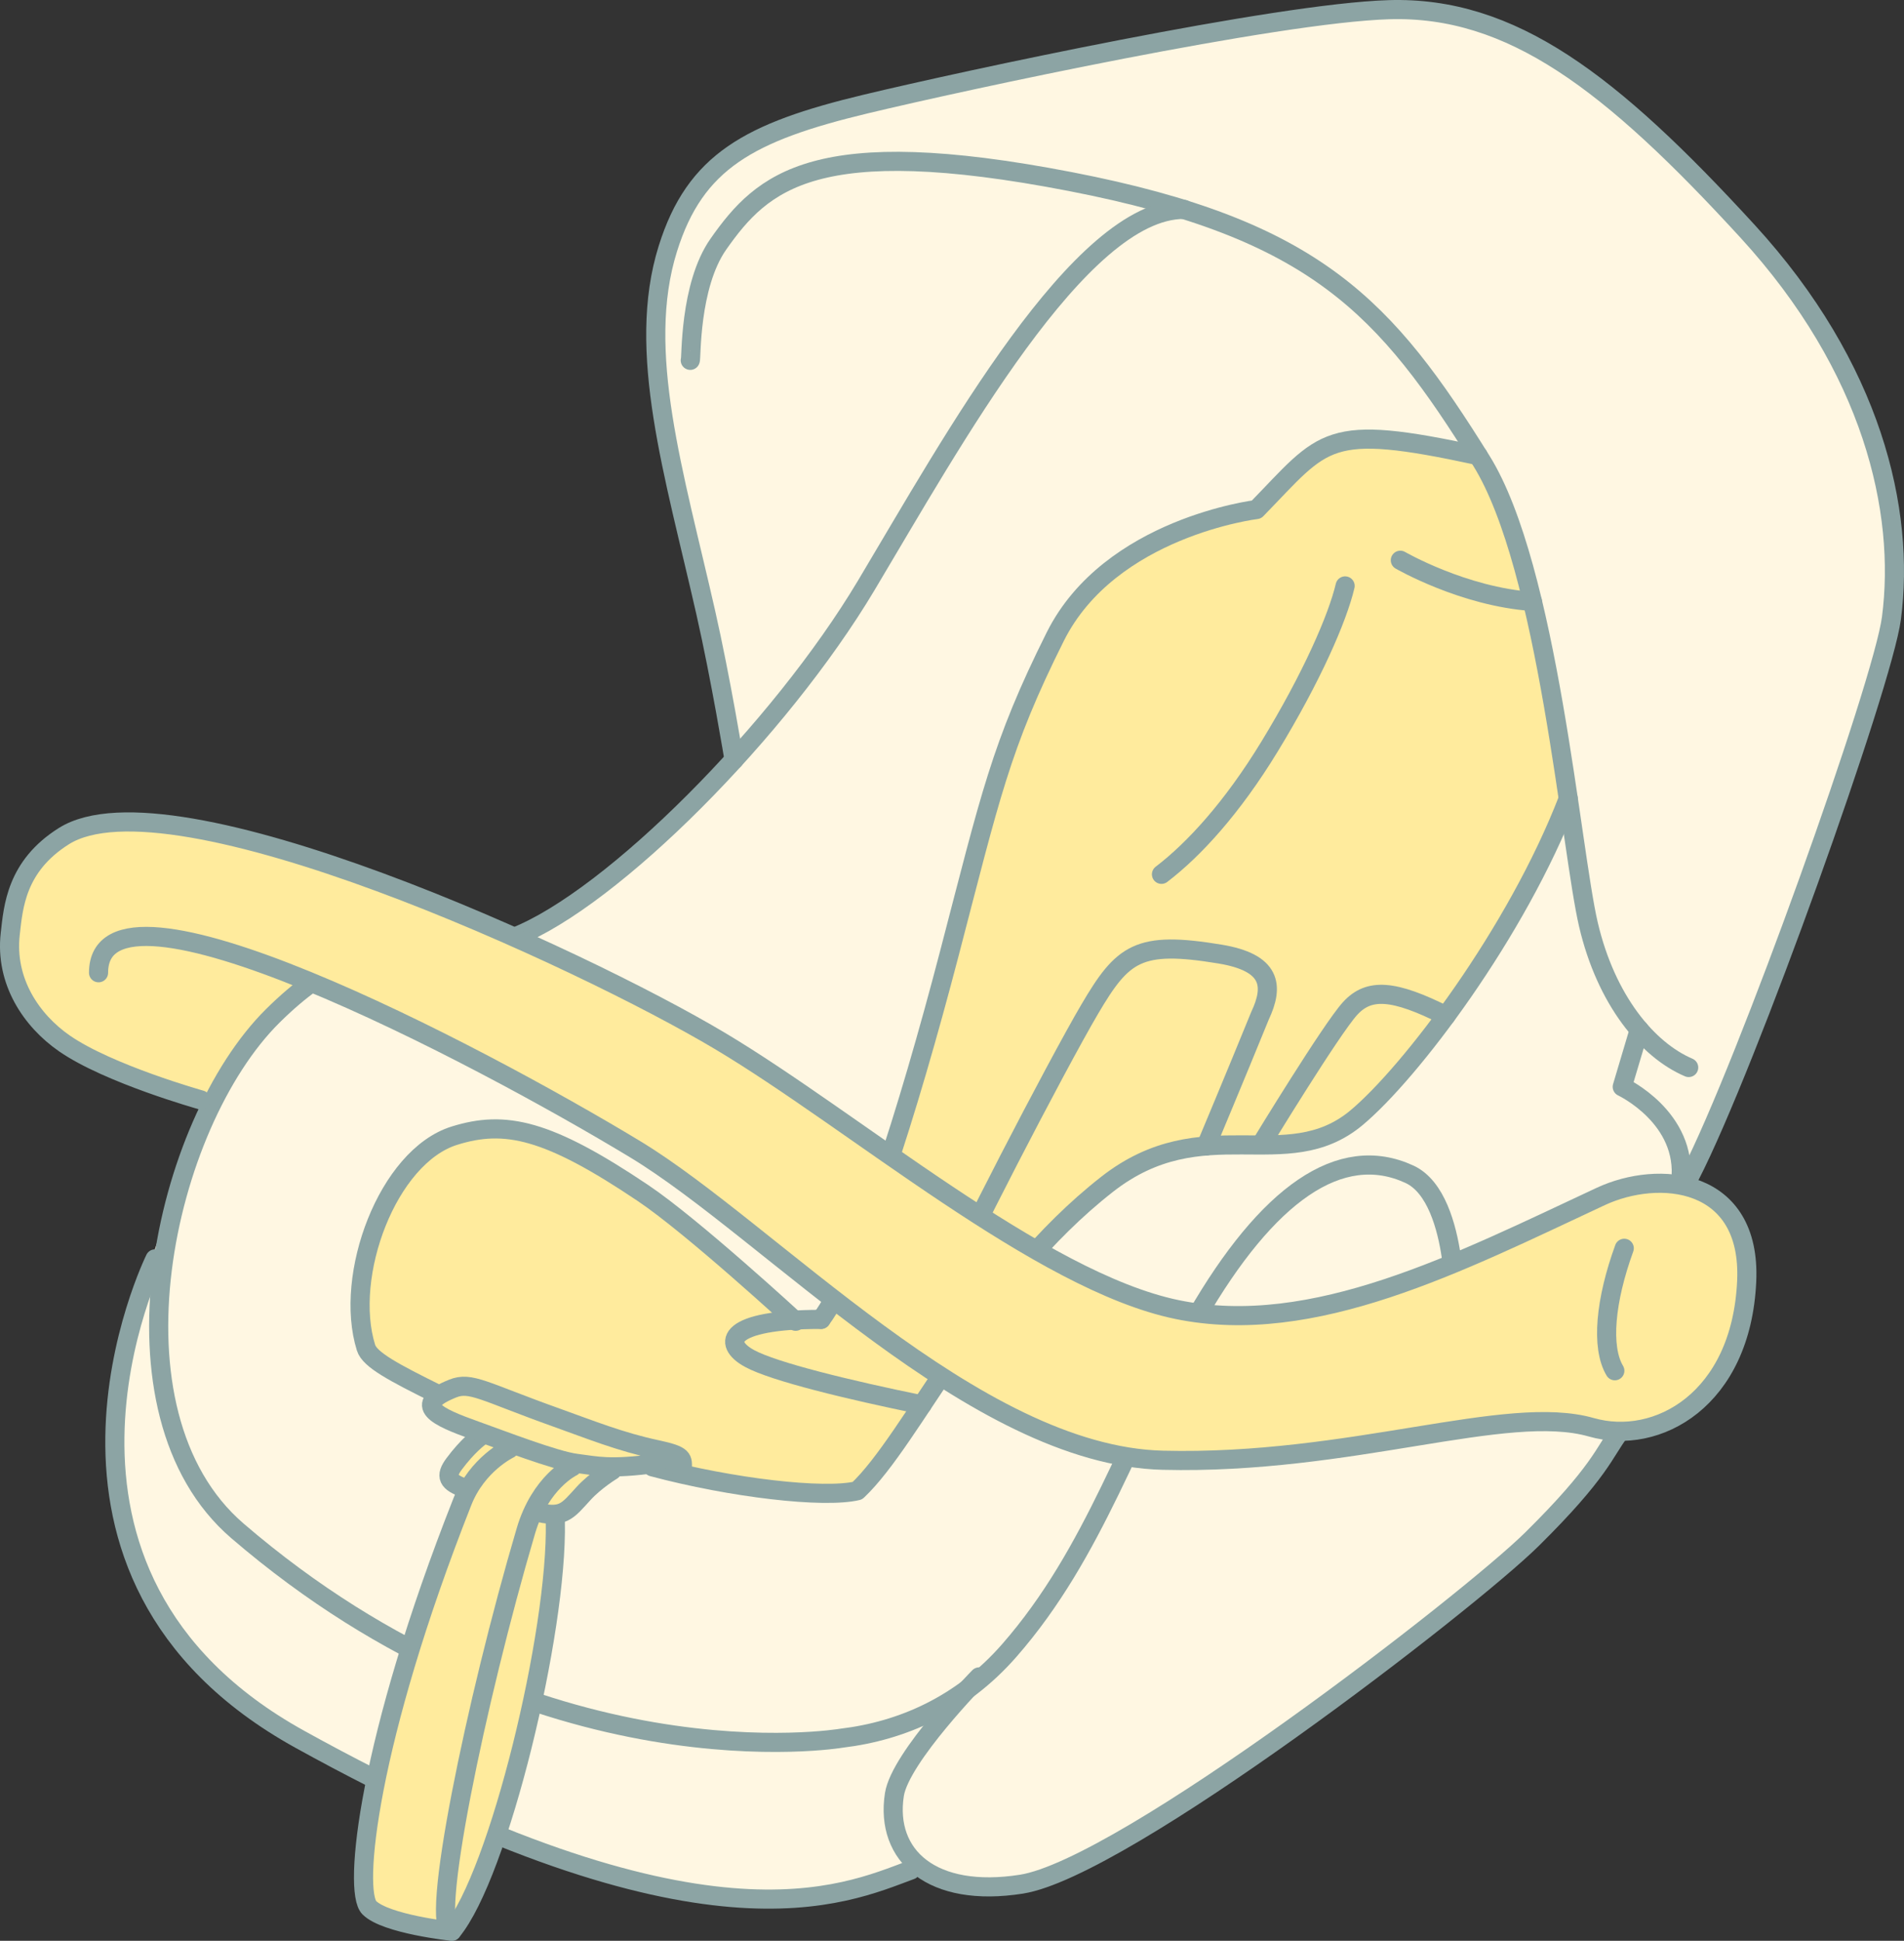<?xml version="1.0" encoding="UTF-8"?><svg id="_レイヤー_2" xmlns="http://www.w3.org/2000/svg" viewBox="0 0 179.276 182.7"><rect x="0" y="0" width="179.276" height="182.7" fill="#333333" stroke="none"/><defs><style>.cls-1,.cls-2{fill:#ffeb9d;}.cls-3{fill:#fff7e2;}.cls-4{fill:none;}.cls-4,.cls-2{stroke:#8ca4a4;stroke-linecap:round;stroke-linejoin:round;stroke-width:1.8px;}</style></defs><g id="illust"><path class="cls-1" d="M20.585,103.21c1.835.3,7.482-11.639,11.473-13.8s-22.779-7.482-24.941-2.328,4.323,14.632,13.468,16.128Z"/><path class="cls-3" d="M159.144,109.971s11.214-28.695,16.405-42.787c4.656-12.637,3.278-20.46-3.47-35.266-5.564-12.208-22.497-24.281-29.771-28.65-7.274-4.369-17.995-1.086-34.36.93-24.791,5.207-38.729,6.385-42.955,14.51-4.226,8.124-4.689,13.607.309,34.033,3.224,15.366,3.814,18.784,3.814,18.784,0,0,10.492-10.691,17.698-25.253,7.207-14.562,19.178-27.697,24.61-26.561,16.081,4.461,27.709,15.838,32.865,36.531,5.156,20.694,2.44,47.212,14.855,53.73Z"/><path class="cls-3" d="M69.116,71.524s-9.053,8.895-15.241,13.692c-6.188,4.798-8.671,3.128-13.631,3.741-4.96.613-14.542,1.828-22.319,19.905-13.674,31.781-2.993,43.23-2.993,43.23,24.275,27.601,63.183,28.931,71.496,23.943,3.325,2.328,13.217,2.447,21.283-3.99,8.065-6.438,38.611-26.558,42.898-35.914,1.995-3.658,16.96-22.613,2.137-33.823l1.602-5.385c-8.451-9.348-5.125-17.796-9.116-33.956-.944-12.131-8.646-35.304-33.808-43.258-14.743,2.244-27.087,35.541-42.308,51.814Z"/><path class="cls-1" d="M139.177,42.888c-8.323-2.588-15.133-3.217-20.873,5.079-10.728,2.643-19.165,5.795-26.256,31.601-7.091,25.806-10.086,37.252-14.738,44.634l-2.395.177s-6.848-6.994-17.272-13.944-17.681-4.585-21.368,2.879-2.005,13.795-1.192,14.428,6.21,3.548,6.21,3.548c0,0-1.973,1.2-.644,1.988,1.328.788,11.701,4.605,13.225,4.809,1.524.204,7.565,0,7.565,0,0,0,10.862,3.319,18.357,2.399,3.512-3.156,13.274-18.797,18.852-23.892,5.578-5.096,10.091-9.669,18.072-9.061s11.564-.748,17.829-9.789c6.266-9.041,13.113-22.56,13.113-22.56,0,0-1.66-20.063-8.486-32.294Z"/><path class="cls-4" d="M159.144,110.636c5.304-10.301,18.138-46.207,18.951-52.455,1.313-10.09-1.766-23.557-13.567-36.429C151.672,7.729,142.327.562,130.775.912c-10.601.321-39.918,6.64-49.271,8.884-10.95,2.627-16.049,5.398-18.622,13.618-3.017,9.636.597,21.136,3.57,34.246,1.419,6.257,2.665,13.864,2.665,13.864"/><path class="cls-4" d="M64.993,33.921c.123.004-.123-7.004,2.655-10.951,4.16-5.912,9.117-10.53,33.143-5.875,23.157,4.487,29.707,11.861,38.686,26.271,6.297,10.106,8.424,36.58,10.087,43.674,1.663,7.094,5.545,11.787,9.439,13.452"/><path class="cls-4" d="M136.648,118.289c-.411-2.788-1.427-6.588-3.934-7.747-6.512-3.011-13.383,1.854-20.063,13.41-6.307,10.912-9.477,22.114-17.625,31.425-4.474,5.113-10.1,7.569-15.779,8.248,0,0-28.512,4.873-56.889-19.514-13.01-11.181-6.976-38.283,3.333-48.488,10.309-10.205,16.461-4.925,22.779-7.419,9.197-3.63,24.941-19.454,33.088-33.088,8.147-13.634,20.119-35.416,29.926-35.406"/><path class="cls-4" d="M152.493,134.801c-1.441,1.884-1.799,3.727-8.254,10.102-5.935,5.86-38.411,30.941-48.056,32.464-8.424,1.33-12.858-2.66-11.971-8.424.544-3.533,7.981-11.085,7.981-11.085"/><path class="cls-4" d="M41.294,131.289c-4.241-2.099-6.475-3.284-6.832-4.426-2.12-6.789,2.037-17.985,8.314-19.952,4.799-1.504,8.827-.611,17.777,5.404,4.696,3.156,14.363,12.064,14.363,12.064"/><path class="cls-4" d="M77.311,124.201c3.436-4.572,8.183-19.536,12.063-34.39,3.88-14.853,4.83-19.563,9.984-29.872,5.154-10.309,18.947-11.973,18.947-11.973,6.485-6.651,6.429-8.203,20.873-5.079"/><path class="cls-4" d="M147.664,75.182c-4.862,12.634-14.864,25.799-19.937,30.037-6.651,5.556-14.426-.829-23.5,6.277-11.971,9.376-18.29,23.932-23.5,28.835-3.159.747-11.805-.251-19.287-2.246"/><path class="cls-4" d="M94.45,121.441c-2.587-.662-4.744-1.368-4.744-1.368,0-.887,9.755-19.731,12.886-25.051,3.131-5.321,4.572-6.485,12.276-5.21,4.854.803,5.099,2.993,3.769,5.812-2.328,5.716-5.073,12.257-5.073,12.257"/><path class="cls-4" d="M118.859,107.531s6.494-10.661,8.267-12.6,4.092-1.794,9.025.693"/><line class="cls-4" x1="90.811" y1="120.559" x2="87.919" y2="124.688"/><line class="cls-4" x1="83.157" y1="124.688" x2="91.034" y2="126.022"/><path class="cls-4" d="M86.814,132.25c-6.94-1.419-13.933-3.118-16.229-4.362-2.66-1.441-2.144-3.686,6.726-3.686"/><path class="cls-4" d="M109.361,82.306c3.051-2.328,6.651-6.248,10.163-12.004,3.99-6.54,6.417-12.114,7.13-15.146"/><path class="cls-2" d="M9.279,91.571c0-11.085,35.54,7.545,50.546,16.627,12.637,7.648,31.924,28.82,49.659,29.264s32.338-5.392,40.348-3.104c6.207,1.774,14.125-2.592,14.632-13.745.443-9.755-8.28-10.531-13.745-7.981-13.302,6.207-27.047,13.302-39.905,10.641-12.858-2.66-30.372-17.736-43.009-25.273-13.114-7.822-51.728-25.627-61.797-19.287-4.489,2.827-4.756,6.661-5.044,9.2-.505,4.459,1.991,8.155,5.099,10.309,4.155,2.88,12.858,5.321,12.858,5.321"/><path class="cls-4" d="M152.936,117.509c-1.774,4.877-2.217,9.311-.887,11.528"/><path class="cls-4" d="M85.763,176.036c-6.318,2.328-19.593,8.673-57.53-12.304C-.032,148.103,14.599,118.506,14.599,118.506"/><path class="cls-4" d="M131.852,52.74s5.937,3.435,12.437,3.878"/><path class="cls-4" d="M154.348,96.931l-1.602,5.377s6.176,2.896,5.511,8.882"/><path class="cls-1" d="M45.456,135.256s-3.05,2.219-3.109,3.43,1.555,1.646,1.555,1.646c0,0-8.019,17.165-9.516,38.864,2.014.712,6.9,4.074,8.895,1.58,4.284-5.355,7.981-25.938,7.981-25.938,0,0,2.328-12.387-.886-12.679,2.774.51,4.667-1.358,7.268-3.472-5.491-.563-12.188-3.43-12.188-3.43Z"/><path class="cls-4" d="M47.944,136.397s-3.012,1.43-4.405,4.958c-8.903,22.543-10.317,36.676-8.765,38.228s7.759,2.217,7.759,2.217c-2.217,0,2.254-21.667,6.983-37.688,1.362-4.613,4.359-6.027,4.359-6.027"/><path class="cls-4" d="M43.863,140.122c-1.738-.573-1.963-1.16-1.104-2.315,1.294-1.74,2.391-2.525,2.391-2.525"/><path class="cls-4" d="M50.3,142.273c2.715.733,3.106-.007,4.656-1.694,1.108-1.206,2.688-2.165,2.688-2.165"/><path class="cls-4" d="M42.533,181.8c4.434-5.321,9.976-28.155,9.755-38.575"/><path class="cls-4" d="M64.241,138.353c.031-1.058.2-1.336-2.413-1.894-3.441-.734-6.293-1.892-9.385-2.996-6.907-2.467-8.113-3.437-9.82-2.75-3.852,1.552-1.56,2.64,2.162,3.963,2.365.841,7.482,2.827,9.477,3.076s3.076.6,7.565,0"/></g></svg>